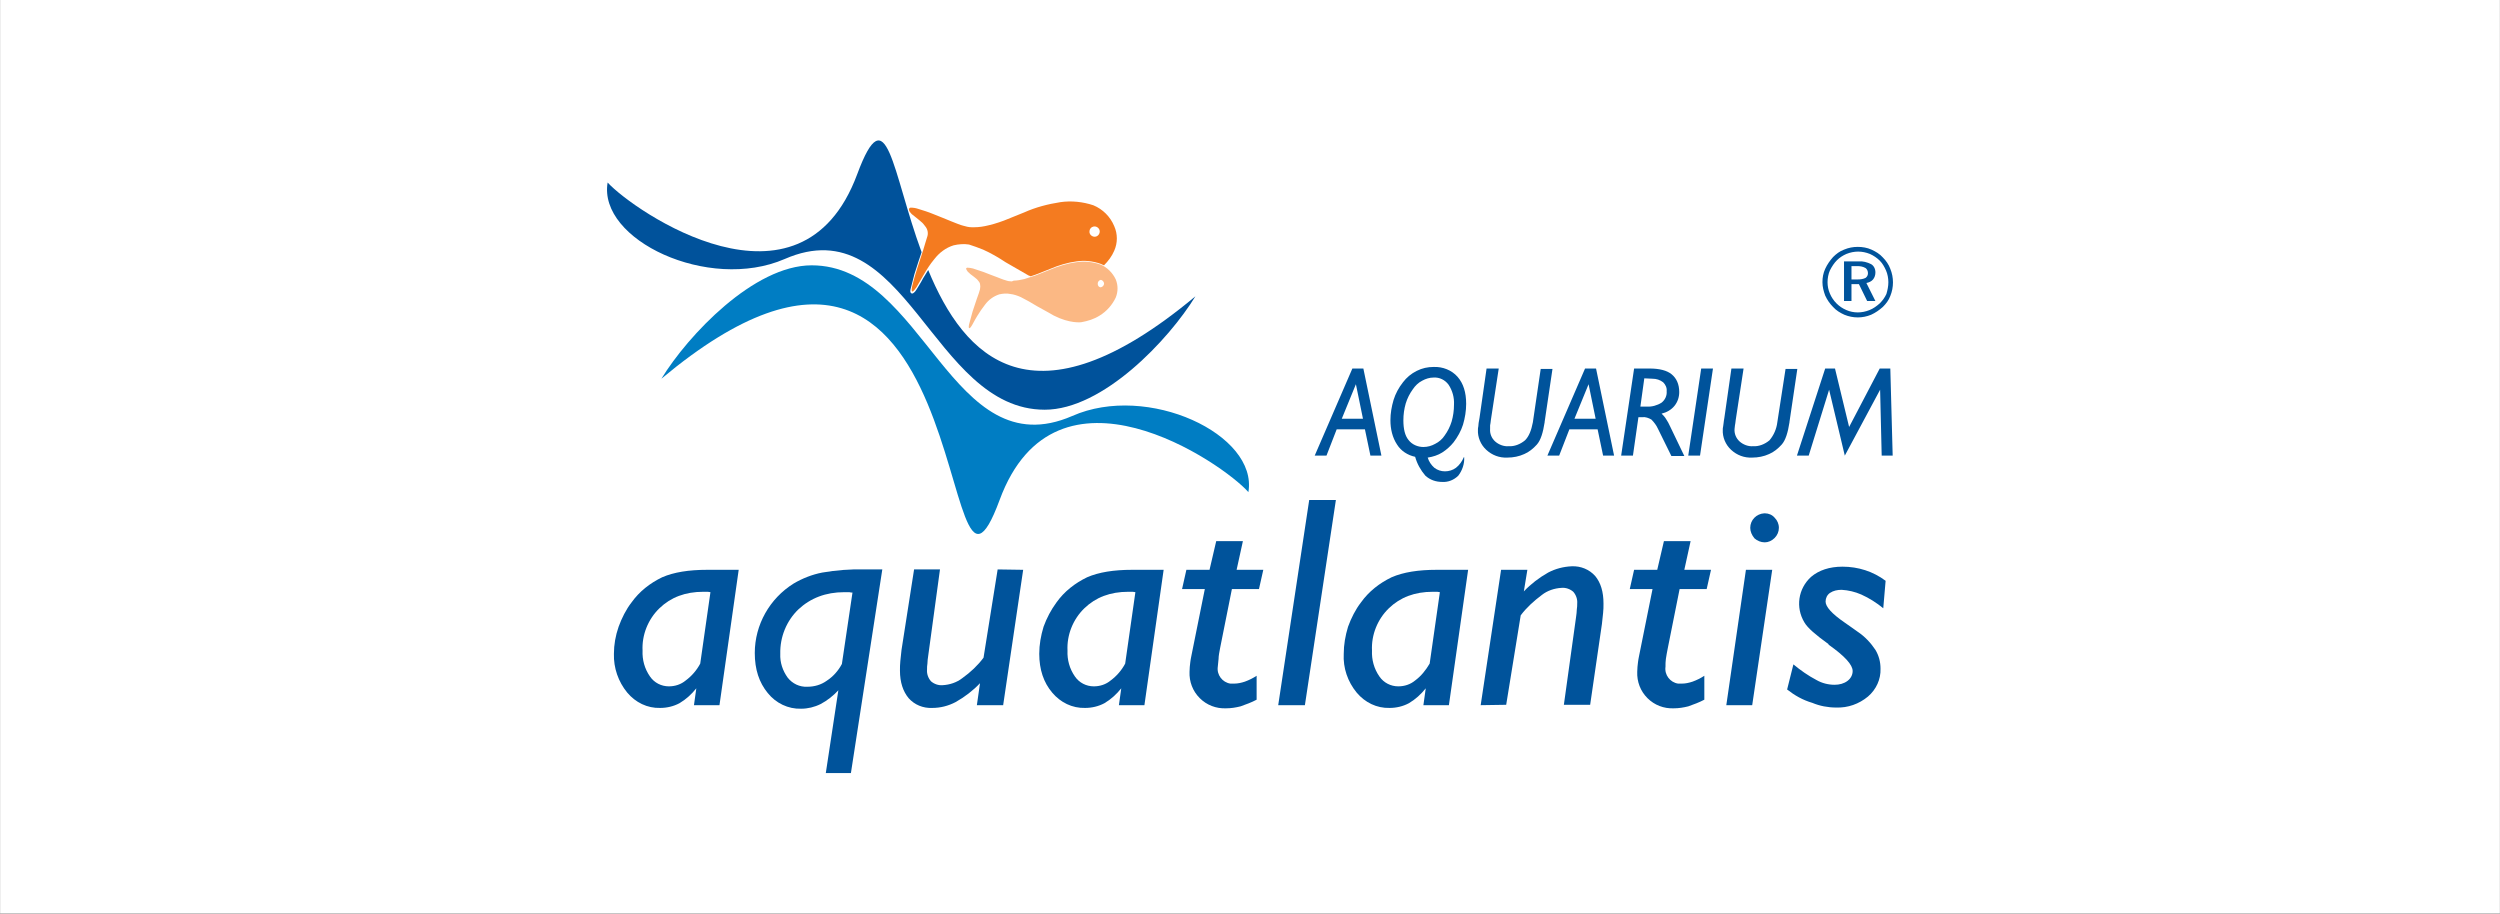 <svg xmlns="http://www.w3.org/2000/svg" id="Layer_1" data-name="Layer 1" viewBox="0 0 637.14 232.82"><rect x="0" y="0" width="637.14" height="232.82" fill="#333333" stroke="none"/><rect x=".02" y="0" width="637.1" height="232.8" fill="#fff" stroke-width="0"></rect><g><path d="M473.46,62.92c1.2,0,2.4.2,3.5.7s2.1,1.1,2.9,2c.8.8,1.5,1.8,1.9,2.9.9,2.2.9,4.7,0,6.9-.4,1.1-1.1,2-1.9,2.8-.9.8-1.9,1.5-3,2-2.2.9-4.6.9-6.8,0-1.1-.5-2.1-1.1-2.9-2-.8-.8-1.5-1.8-2-2.9-.4-1.1-.7-2.2-.7-3.4s.2-2.3.7-3.4,1.2-2.1,2-3c.8-.8,1.7-1.5,2.8-1.9,1.2-.5,2.3-.7,3.5-.7ZM481.26,71.92c0-1-.2-2.1-.6-3s-.9-1.8-1.6-2.5-1.6-1.3-2.5-1.7c-1-.4-2-.6-3-.6s-2,.2-3,.6c-.9.4-1.7.9-2.4,1.6-.7.7-1.3,1.6-1.8,2.6-.4.9-.6,2-.6,3s.2,2,.6,2.9c.8,1.9,2.3,3.4,4.2,4.2.9.4,1.9.6,2.9.6s2-.2,3-.6,1.8-1,2.6-1.7c.7-.7,1.3-1.5,1.7-2.4.3-1,.5-2,.5-3h0ZM473.66,66.62c1.1-.1,2.2.2,3.2.7.7.4,1.1,1.2,1.1,2.1,0,.7-.2,1.3-.6,1.8s-1.1.8-1.7.9l2.3,4.6h-2.1l-2.1-4.3h-1.9v4.3h-1.9v-10.1h3.7ZM473.36,67.82h-1.5v3.4h1.6c.7,0,1.4-.1,2-.4.4-.3.6-.7.6-1.2s-.2-1-.6-1.3c-.7-.4-1.4-.5-2.1-.5h0Z" fill="#00539b" stroke-width="0"></path><path d="M236.56,68.82c-.5.8-1.3,2.1-1.3,2.1-.5,1-1.7,2.9-1.7,2.9-.6,1-1.1,1-1.1,1-.7-.1-.4-1.1-.4-1.1.2-.8,1-3.9,1-3.9.7-2.3,1.5-4.6,1.8-5.5v-.1c-7.5-20.4-8.8-40.3-16.4-19.8-14.4,38.8-57,9.3-63.6,2.1-2.5,14.6,25.7,27.9,45.1,19.5,30.9-13.5,37.5,38.4,66.3,38.4,14.8,0,31.6-17.8,38.4-28.9-41.6,34.7-59,15.4-68.1-6.7Z" fill="#00529b" stroke-width="0"></path><path d="M318.16,125.42c-6.4-7.3-49.1-36.8-63.4,2-16.4,44.4-3.9-99.7-86.2-30.9,6.8-11.1,23.6-28.9,38.3-28.9,28.8,0,35.5,51.8,66.4,38.4,19.2-8.5,47.4,4.7,44.9,19.4Z" fill="#007dc3" fill-rule="evenodd" stroke-width="0"></path><path d="M183.36,179.72h-6.5l.6-4.3c-1.2,1.5-2.6,2.8-4.3,3.8-1.5.8-3.2,1.2-4.9,1.2-3.3.1-6.3-1.4-8.4-3.9-2.3-2.8-3.5-6.3-3.4-9.9,0-2.3.4-4.6,1.2-6.9.8-2.2,1.9-4.4,3.3-6.2,2-2.8,4.7-4.9,7.8-6.4,3-1.3,6.8-1.9,11.5-1.9h8l-4.9,34.5ZM178.46,169.12l2.6-18.2c-.2,0-.4-.1-.7-.1h-1.1c-4.6,0-8.3,1.4-11.2,4.2s-4.5,6.8-4.3,10.8c-.1,2.3.5,4.6,1.9,6.6,1.1,1.6,2.9,2.5,4.8,2.5,1.6,0,3.1-.5,4.3-1.5,1.5-1.1,2.8-2.6,3.7-4.3h0Z" fill="#00539b" stroke-width="0"></path><path d="M213.66,175.92c-1.3,1.4-2.8,2.6-4.5,3.5-1.6.8-3.3,1.2-5,1.2-3.3.1-6.4-1.4-8.5-4-2.2-2.7-3.3-6-3.3-10.2,0-7.2,3.8-13.9,9.9-17.7,2.2-1.3,4.7-2.3,7.3-2.8,3.5-.6,7.1-.9,10.7-.8h4.6l-8,51.9h-6.4l3.2-21.1ZM214.56,169.22l2.7-18.2c-.2,0-.5,0-.8-.1h-1.3c-4.7,0-8.6,1.5-11.7,4.4-3,2.9-4.7,7-4.6,11.3-.1,2.2.6,4.3,1.9,6.1,1.2,1.5,3,2.4,5,2.3,1.8,0,3.5-.5,4.9-1.5,1.7-1.1,3-2.6,3.9-4.3h0Z" fill="#00539b" stroke-width="0"></path><path d="M260.76,145.22l-5.1,34.5h-6.7l.8-5.6c-1.8,1.9-3.9,3.5-6.2,4.8-1.9,1-3.9,1.5-6,1.5-2.3.1-4.5-.8-6-2.5-1.4-1.7-2.2-4-2.2-7,0-.8,0-1.6.1-2.5s.2-1.8.3-2.8l3.2-20.5h6.6l-3,22c-.1.7-.2,1.4-.2,2-.1.5-.1,1-.1,1.5-.1,1.1.3,2.2,1,3,.8.7,1.9,1.1,3,1,1.8-.1,3.6-.7,5-1.8,2.1-1.5,3.9-3.2,5.4-5.2l3.6-22.5,6.5.1h0Z" fill="#00539b" stroke-width="0"></path><path d="M291.66,179.72h-6.5l.6-4.3c-1.2,1.5-2.6,2.8-4.3,3.8-1.5.8-3.2,1.2-4.9,1.2-3.3.1-6.3-1.4-8.4-3.9-2.2-2.6-3.3-5.9-3.3-9.9,0-2.3.4-4.6,1.1-6.9.8-2.2,1.9-4.3,3.3-6.2,2-2.8,4.7-4.9,7.8-6.4,3-1.3,6.8-1.9,11.5-1.9h8l-4.9,34.5ZM286.76,169.12l2.6-18.2c-.2,0-.4-.1-.7-.1h-1.1c-4.6,0-8.3,1.4-11.2,4.2-2.9,2.8-4.5,6.8-4.3,10.8-.1,2.3.5,4.6,1.9,6.6,1.1,1.6,2.9,2.5,4.8,2.5,1.6,0,3.1-.5,4.3-1.5,1.5-1.1,2.8-2.6,3.7-4.3h0Z" fill="#00539b" stroke-width="0"></path><path d="M310.96,165.12c-.2,1.1-.4,2-.4,2.8-.1.7-.1,1.3-.2,2-.3,2.1,1.2,4,3.2,4.3h1c.9,0,1.8-.2,2.7-.5,1.1-.4,2.1-.9,3-1.5v6.1c-1.3.7-2.7,1.2-4.1,1.7-1.2.3-2.4.5-3.7.5-2.5.1-4.9-.8-6.7-2.6-1.8-1.8-2.7-4.2-2.6-6.7,0-.8.1-1.7.2-2.5.1-.9.4-2.1.7-3.7l3-14.9h-5.8l1.1-4.9h5.9l1.7-7.3h6.8l-1.6,7.3h6.8l-1.1,4.9h-6.9l-3,15Z" fill="#00539b" stroke-width="0"></path><path d="M333.66,127.42h6.8l-7.9,52.3h-6.8l7.9-52.3Z" fill="#00539b" stroke-width="0"></path><path d="M369.26,179.72h-6.5l.6-4.3c-1.2,1.5-2.6,2.8-4.3,3.8-1.5.8-3.2,1.2-4.9,1.2-3.3.1-6.3-1.4-8.4-3.9-2.3-2.8-3.5-6.3-3.3-9.9,0-2.3.4-4.6,1.1-6.9.8-2.2,1.9-4.4,3.3-6.2,2-2.8,4.7-4.9,7.8-6.4,3-1.3,6.8-1.9,11.5-1.9h8l-4.9,34.5ZM364.36,169.12l2.6-18.2c-.2,0-.4-.1-.7-.1h-1.1c-4.6,0-8.3,1.4-11.2,4.2-2.9,2.8-4.5,6.8-4.3,10.8-.1,2.3.5,4.6,1.9,6.6,1.1,1.6,2.9,2.5,4.8,2.5,1.6,0,3.1-.5,4.3-1.5,1.5-1.1,2.7-2.6,3.7-4.3h0Z" fill="#00539b" stroke-width="0"></path><path d="M377.36,179.72l5.2-34.5h6.7l-.9,5.5c1.8-1.9,3.9-3.5,6.2-4.8,1.9-1,3.9-1.5,6-1.6,2.3-.1,4.5.8,6,2.5,1.4,1.7,2.1,4,2.1,7,0,.8,0,1.6-.1,2.4-.1.9-.2,1.8-.3,2.8l-3,20.6h-6.7l3.1-22.3c.1-.8.2-1.4.2-2,.1-.6.1-1.1.1-1.5.1-1.1-.3-2.2-1-3-.8-.7-1.9-1.1-3-1-1.8.1-3.6.7-5,1.8-2,1.5-3.9,3.2-5.4,5.2l-3.7,22.8-6.5.1h0Z" fill="#00539b" stroke-width="0"></path><path d="M425.06,165.12c-.2,1.1-.4,2-.5,2.8-.1.7-.1,1.3-.1,2-.3,2.1,1.2,4,3.2,4.3h1c.9,0,1.8-.2,2.7-.5,1.1-.4,2.1-.9,3-1.5v6.1c-1.3.7-2.7,1.2-4.1,1.7-1.2.3-2.4.5-3.7.5-2.5.1-4.9-.8-6.7-2.6-1.8-1.8-2.7-4.2-2.6-6.7,0-.8.1-1.7.2-2.5.1-.9.4-2.1.7-3.7l3-14.9h-5.8l1.1-4.9h5.9l1.7-7.3h6.8l-1.6,7.3h6.8l-1.1,4.9h-6.9l-3,15Z" fill="#00539b" stroke-width="0"></path><path d="M446.56,179.72h-6.6l5-34.5h6.7l-5.1,34.5ZM446.06,134.52c0-2,1.6-3.6,3.6-3.7h.1c1,0,1.9.4,2.5,1.1.7.7,1.1,1.6,1.1,2.6s-.4,1.9-1.1,2.6c-.7.7-1.6,1.1-2.5,1.1-1,0-1.9-.4-2.6-1-.7-.8-1.1-1.8-1.1-2.7Z" fill="#00539b" stroke-width="0"></path><path d="M455.46,175.72l1.6-6.4c1.8,1.5,3.8,2.9,5.9,4,1.4.8,3,1.2,4.6,1.2,1.2,0,2.4-.3,3.3-1,.8-.6,1.3-1.5,1.3-2.5,0-1.6-2-3.8-6.1-6.7l-.1-.2c-3.2-2.3-5.3-4.1-6.1-5.5-2.3-3.8-1.6-8.6,1.7-11.6,2-1.7,4.7-2.6,8-2.6,4,0,7.8,1.2,11,3.6l-.6,7c-1.7-1.4-3.6-2.6-5.6-3.5-1.6-.7-3.3-1.1-5-1.2-1.1,0-2.1.2-3,.8-.7.5-1.1,1.3-1.1,2.2,0,1.3,1.6,3.1,4.8,5.3,1.4,1,2.6,1.8,3.4,2.4,1.8,1.2,3.3,2.8,4.5,4.6.9,1.5,1.3,3.1,1.3,4.8.1,2.7-1.1,5.3-3.2,7.1-2.3,1.9-5.1,2.9-8.1,2.8-2.1,0-4.2-.4-6.1-1.2-2.4-.7-4.5-1.9-6.4-3.4Z" fill="#00539b" stroke-width="0"></path><path d="M338.06,116.12h-3l9.6-22.2h2.8l4.6,22.2h-2.8l-1.4-6.7h-7.2l-2.6,6.7ZM347.36,106.72l-1.8-8.8-3.6,8.8h5.4Z" fill="#00539b" stroke-width="0"></path><path d="M360.66,116.42c-1.9-.4-3.6-1.5-4.6-3.1-1.2-1.8-1.7-4-1.7-6.2,0-1.8.3-3.5.8-5.2.5-1.6,1.3-3.1,2.4-4.5.9-1.2,2.1-2.2,3.5-2.9,1.4-.7,2.8-1,4.3-1,2.3-.1,4.6.8,6.1,2.5,1.5,1.7,2.2,4,2.2,6.9,0,1.8-.3,3.6-.8,5.3-.5,1.6-1.4,3.2-2.4,4.5-.8,1-1.8,1.9-2.9,2.6-1.1.7-2.4,1.1-3.7,1.3.3,1,.9,1.9,1.7,2.6.8.6,1.7.9,2.7.9s2-.3,2.8-.9c.9-.7,1.6-1.7,2-2.7h.1c.1,1.7-.5,3.4-1.5,4.7-1.1,1.1-2.6,1.7-4.1,1.6-1.6,0-3.1-.5-4.3-1.6-1.2-1.4-2.1-3-2.6-4.8ZM365.36,96.22c-1,0-2,.3-2.9.8-1,.5-1.8,1.3-2.4,2.2-.8,1.1-1.4,2.3-1.8,3.6-.4,1.4-.6,2.8-.6,4.3,0,2.2.4,3.9,1.3,5,.9,1.2,2.4,1.8,3.8,1.8,1.1,0,2.1-.3,3-.8,1-.5,1.8-1.2,2.4-2.1.8-1.1,1.4-2.3,1.8-3.6.4-1.4.6-2.8.6-4.3.1-1.8-.4-3.6-1.4-5.1-.9-1.2-2.3-1.9-3.8-1.8h0Z" fill="#00539b" stroke-width="0"></path><path d="M378.86,93.92h3.1l-2,13.1c-.1.6-.1,1.1-.2,1.4v.9c-.1,1.2.4,2.4,1.3,3.2.9.8,2.2,1.3,3.4,1.2,1.5.1,3-.5,4.2-1.5,1-1,1.6-2.5,2-4.6l2-13.6h3l-2,13.5v.1c-.4,2.6-1,4.6-2,5.7-.9,1-2,1.9-3.2,2.4-1.3.6-2.8.9-4.3.9-2,.1-3.9-.6-5.4-2-1.4-1.3-2.2-3.2-2.1-5.1,0-.2,0-.5.1-.9,0-.4.1-1.1.3-2.1l1.8-12.6Z" fill="#00539b" stroke-width="0"></path><path d="M397.36,116.12h-3l9.6-22.2h2.8l4.6,22.2h-2.8l-1.4-6.7h-7.2l-2.6,6.7ZM406.66,106.72l-1.8-8.8-3.6,8.8h5.4Z" fill="#00539b" stroke-width="0"></path><path d="M416.16,116.12h-3l3.3-22.2h3.9c2.6,0,4.5.5,5.7,1.5s1.9,2.5,1.9,4.5c0,1.3-.4,2.5-1.2,3.5-.8,1-2,1.7-3.3,2,.4.4.8.8,1.1,1.3.4.6.8,1.3,1.1,2l3.6,7.5h-3.3l-3.4-6.9c-.4-.9-1-1.7-1.7-2.4-.7-.4-1.5-.7-2.3-.6h-1l-1.4,9.8ZM418.06,103.62h1.6c1.3.1,2.7-.3,3.8-1,.9-.7,1.4-1.8,1.3-2.9.1-.9-.3-1.7-.9-2.3-.8-.6-1.7-.9-2.7-.9l-2.1-.1-1,7.2Z" fill="#00539b" stroke-width="0"></path><path d="M433.26,116.12h-3l3.3-22.2h3l-3.3,22.2Z" fill="#00539b" stroke-width="0"></path><path d="M441.26,93.92h3.1l-2,13.1c-.1.6-.1,1.1-.2,1.4,0,.3-.1.6-.1.9-.1,1.2.4,2.4,1.3,3.2.9.8,2.2,1.3,3.4,1.2,1.5.1,3-.5,4.2-1.5,1.1-1.3,1.8-2.9,2-4.6l2.1-13.6h3l-2,13.5v.1c-.4,2.6-1,4.6-2,5.7-.9,1-2,1.9-3.2,2.4-1.3.6-2.8.9-4.3.9-2,.1-3.9-.6-5.4-2-1.4-1.3-2.2-3.2-2.1-5.1,0-.2,0-.5.1-.9s.1-1.1.3-2.1l1.8-12.6Z" fill="#00539b" stroke-width="0"></path><path d="M460.96,116.12h-3l7.2-22.2h2.5l3.6,14.9,7.8-14.9h2.7l.6,22.2h-2.8l-.4-16.8-9,16.8-4-16.8-5.2,16.8Z" fill="#00539b" stroke-width="0"></path><path d="M279.76,72.32c0,.5.3.9.8.9.5-.1.9-.6.8-1.1-.1-.4-.4-.7-.8-.8-.5.1-.8.5-.8,1ZM258.36,71.52c.9,0,1.8-.2,2.7-.4,1.3-.4,2.8-.9,2.8-.9l3.8-1.5c2.1-.9,4.4-1.6,6.7-1.9,2-.3,4.1-.1,6.1.6,1.7.7,3.1,2.1,3.9,3.8.6,1.5.6,3.1,0,4.6-.9,1.9-2.3,3.5-4.1,4.6-1.4.9-3,1.4-4.7,1.7,0,0-2.9.4-7-1.7,0,0-1.9-1.1-4.3-2.4-1.3-.8-2.7-1.6-4.1-2.3-.9-.4-1.8-.7-2.7-.8-.9-.2-1.9-.1-2.8.1-1.5.5-2.7,1.4-3.6,2.6-.7.9-1.4,1.9-2,2.9,0,0-.9,1.5-1.3,2.3-.4.8-1.1,1.4-.8-.1,0,0,.4-1.5.9-3.3l1.1-3.3.5-1.4.3-1c.1-.5.1-.9,0-1.4-.1-.3-.2-.5-.4-.7-.2-.3-.5-.6-.8-.8,0,0-.6-.5-.9-.7l-.4-.3-.3-.3c-.1-.1-.3-.2-.4-.4-.1-.1-.1-.2-.2-.3,0-.1-.1-.1-.1-.2-.1-.2,0-.3.2-.4h.1c.5,0,.9.1,1.4.2.9.3,1.8.6,2.7.9l1.8.7,1.6.6s2,.8,2.2.8c.5.2,1.1.3,1.6.3l.5-.2h0Z" fill="#fbb884" fill-rule="evenodd" stroke-width="0"></path><path d="M250.56,63.62c2,.9,3.9,2,5.7,3.2,3.3,1.9,5.9,3.4,5.9,3.4l.3.1.2.1,1.2-.4,3.8-1.5c2.1-.9,4.4-1.6,6.7-1.9,2-.3,4.1-.1,6.1.6.3.1.6.3.9.4,1.1-1.1,2-2.3,2.6-3.7.9-2,.9-4.3,0-6.3-1-2.4-2.9-4.3-5.3-5.3-2.7-.9-5.6-1.2-8.4-.8-3.2.5-6.3,1.3-9.2,2.6l-5.2,2.1s-2.1.8-3.9,1.2c-1.2.3-2.4.5-3.7.5h-.6c-.8,0-1.5-.2-2.2-.4-.3,0-3-1.1-3-1.1l-2.2-.9-2.5-1c-1.2-.5-2.5-.9-3.8-1.3-.6-.2-1.2-.3-1.9-.3-.2,0-.4.2-.4.4v.2c0,.1.1.2.1.3.1.1.2.3.3.4.2.2.3.4.5.5l.5.4.5.4c.4.3,1.2,1,1.2,1,.4.3.7.7,1,1.1.7.8.9,1.9.5,2.9l-.4,1.3-.6,2-1.5,4.6c-.8,2.5-1.3,4.6-1.3,4.6-.4,2.1.4,1.2,1.1.2.6-1,1.8-3.1,1.8-3.1.8-1.4,1.7-2.8,2.7-4,1.3-1.7,3-3,5-3.6,1.3-.3,2.6-.4,3.9-.2,1.2.4,2.4.8,3.6,1.3ZM278.76,57.72c.7-.1,1.4.4,1.5,1.1.1.7-.4,1.4-1.1,1.5s-1.4-.4-1.5-1.1v-.2c0-.7.5-1.2,1.1-1.3h0Z" fill="#f47b20" fill-rule="evenodd" stroke-width="0"></path></g></svg>